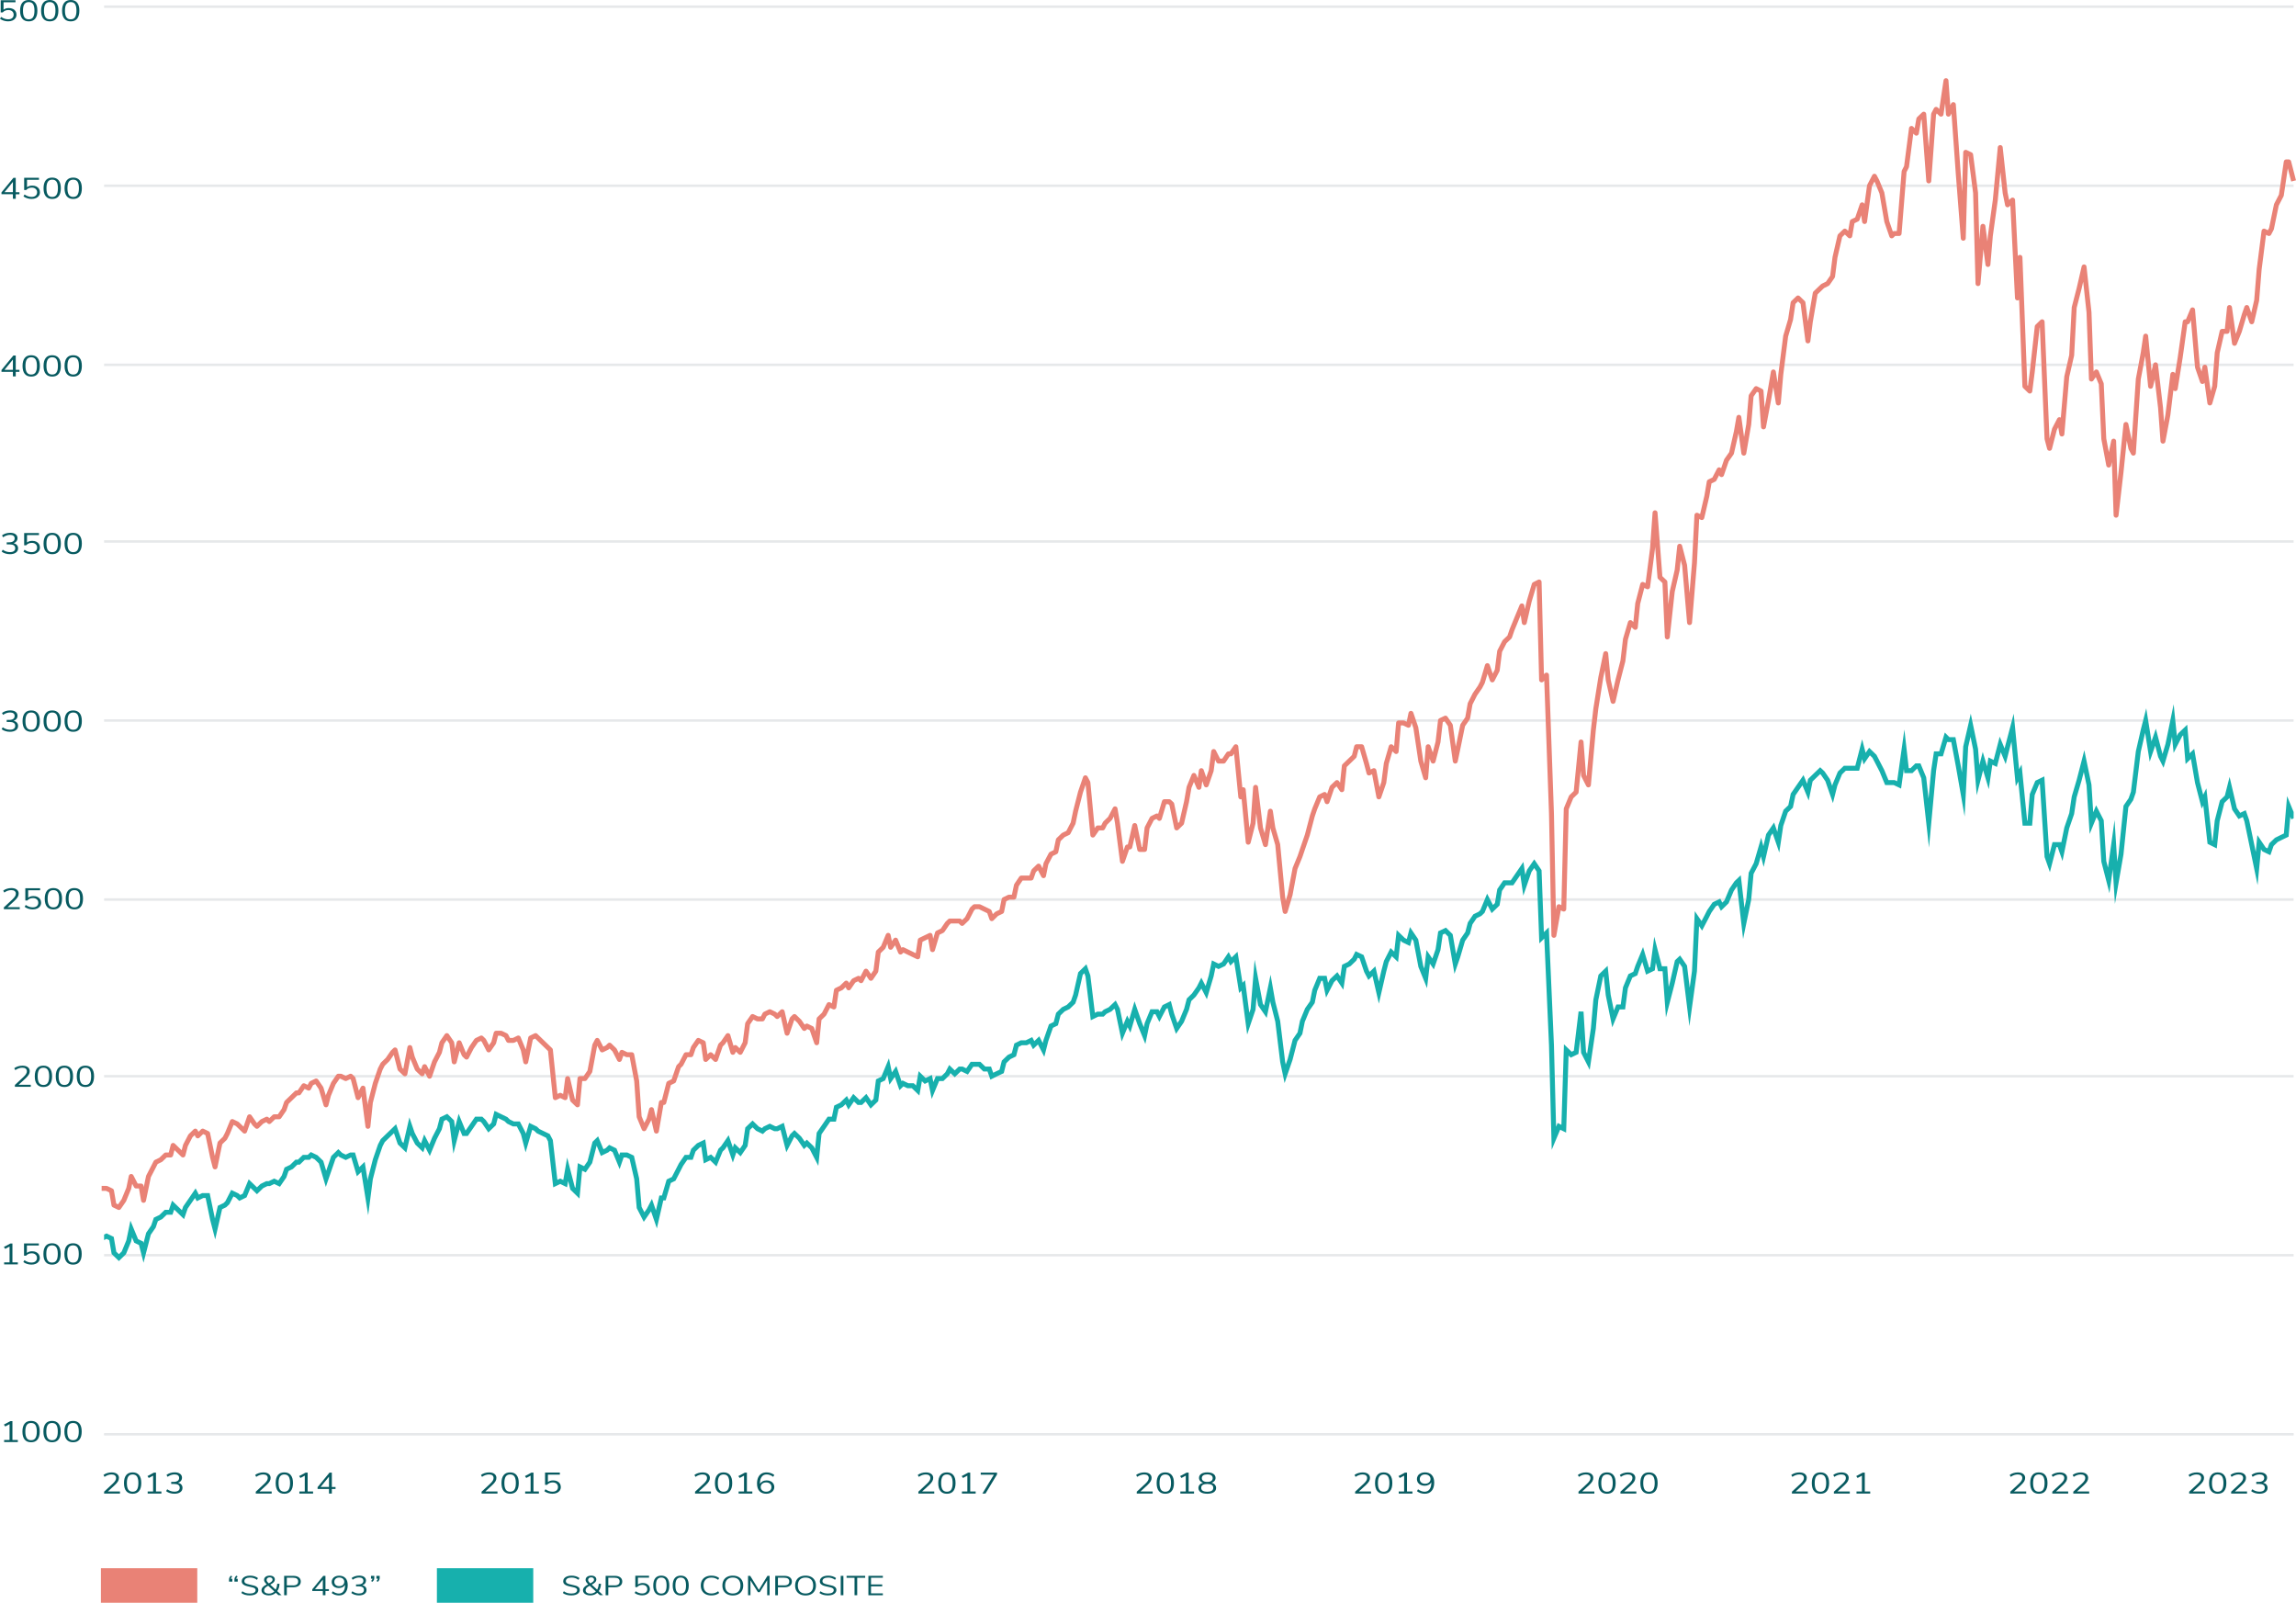 <?xml version="1.0" encoding="UTF-8"?><svg id="Layer_2" xmlns="http://www.w3.org/2000/svg" xmlns:xlink="http://www.w3.org/1999/xlink" viewBox="0 0 929.38 648.62"><defs><style>.cls-1,.cls-2,.cls-3,.cls-4,.cls-5,.cls-6,.cls-7{fill:none;}.cls-2,.cls-5{stroke:#e6e8ea;}.cls-2,.cls-5,.cls-6{stroke-linejoin:round;}.cls-3{isolation:isolate;}.cls-8{fill:#e98276;}.cls-9{fill:#075a60;}.cls-10{fill:#17b0ad;}.cls-4{stroke:#17b0ad;stroke-miterlimit:10;}.cls-4,.cls-6{stroke-width:2px;}.cls-5{stroke-width:.32px;}.cls-6{stroke:#e98276;}.cls-7{clip-path:url(#clippath);}</style><clipPath id="clippath"><rect class="cls-1" x="42.13" y="2.71" width="886.29" height="577.72"/></clipPath></defs><g id="Layer_1-2"><g class="cls-3"><g class="cls-3"><path class="cls-9" d="m94.05,638.93v1.13h-1.34v-.8c0-.31.06-.6.18-.86.12-.26.33-.51.62-.76l.5.33c-.34.32-.53.63-.58.95h.62Zm2.18,0v1.13h-1.34v-.8c0-.31.06-.6.18-.86s.33-.51.62-.76l.5.33c-.34.32-.53.63-.58.95h.62Z"/><path class="cls-9" d="m97.68,644.66l.42-.7c.46.33.92.56,1.4.7.48.14,1.03.21,1.66.21.74,0,1.32-.12,1.72-.37.4-.24.6-.59.6-1.03,0-.26-.1-.47-.29-.63-.19-.16-.45-.29-.76-.39-.32-.1-.74-.2-1.27-.3-.72-.14-1.31-.29-1.76-.45s-.83-.38-1.12-.67-.43-.67-.43-1.13.14-.84.41-1.18.67-.61,1.18-.8c.51-.19,1.1-.28,1.78-.28.64,0,1.24.08,1.79.26.56.17,1.03.42,1.41.73l-.41.7c-.44-.32-.88-.55-1.33-.7-.45-.14-.94-.22-1.46-.22-.72,0-1.28.13-1.69.38-.41.26-.61.61-.61,1.07,0,.39.18.69.54.89.36.2.9.37,1.63.51.8.16,1.42.31,1.88.45.45.14.83.34,1.13.62s.45.64.45,1.1-.14.83-.41,1.17c-.28.33-.67.59-1.19.77-.52.18-1.12.27-1.81.27-1.44,0-2.6-.33-3.46-.99Z"/><path class="cls-9" d="m112.72,645.56l-1.08-.99c-.38.35-.8.61-1.27.79s-.99.27-1.55.27-1.1-.08-1.55-.26-.8-.41-1.05-.72-.37-.67-.37-1.07c0-.47.17-.9.5-1.27s.88-.75,1.63-1.14c-.4-.39-.68-.72-.84-.99-.16-.27-.24-.54-.24-.83,0-.52.21-.93.62-1.25.42-.31.96-.47,1.65-.47.64,0,1.14.14,1.52.43.37.29.56.67.56,1.15,0,.39-.14.73-.41,1.04-.27.31-.76.65-1.46,1.03l2.19,2.03c.39-.66.6-1.45.63-2.37h.93c-.03,1.16-.34,2.15-.92,2.96l1.77,1.65h-1.27Zm-2.65-.88c.38-.15.7-.37.98-.65l-2.49-2.31c-.61.32-1.04.62-1.29.9-.25.28-.37.6-.37.96,0,.41.18.73.53.97.35.24.83.36,1.42.36.44,0,.84-.08,1.22-.23Zm-1.8-6.07c-.23.19-.35.43-.35.75,0,.21.06.42.18.62.12.2.36.46.71.79.58-.3.97-.57,1.19-.79.21-.22.32-.46.32-.71,0-.28-.1-.51-.31-.68-.21-.17-.48-.26-.82-.26-.39,0-.69.09-.93.28Z"/><path class="cls-9" d="m115.02,637.72h3.66c.97,0,1.73.2,2.26.6s.81.97.81,1.7-.27,1.3-.81,1.71c-.54.41-1.29.61-2.26.61h-2.58v3.21h-1.08v-7.84Zm3.56,3.87c1.41,0,2.11-.52,2.11-1.57s-.7-1.55-2.11-1.55h-2.48v3.11h2.48Z"/><path class="cls-9" d="m133.13,643.1v.76h-1.39v1.7h-1.06v-1.7h-4.28v-.69l4.46-5.45h.88v5.38h1.39Zm-5.62,0h3.16v-3.86l-3.16,3.86Z"/><path class="cls-9" d="m139.84,638.62c.61.66.91,1.6.91,2.82,0,1.33-.31,2.36-.94,3.1-.63.74-1.51,1.11-2.64,1.11-.53,0-1.04-.08-1.55-.25-.51-.17-.95-.41-1.34-.72l.41-.7c.44.31.86.54,1.25.68.4.14.8.22,1.21.22.8,0,1.41-.3,1.85-.89s.66-1.44.66-2.53v-.14c-.2.42-.53.74-.98.98-.45.24-.96.36-1.53.36s-1.06-.1-1.5-.31c-.44-.21-.78-.5-1.02-.88-.25-.38-.37-.81-.37-1.3s.13-.92.38-1.3c.25-.38.61-.69,1.06-.9s.97-.32,1.54-.32c1.12,0,1.98.33,2.59.99Zm-1.05,2.77c.38-.32.57-.74.57-1.25s-.19-.94-.57-1.26c-.38-.32-.88-.48-1.49-.48s-1.07.16-1.43.48c-.36.32-.54.74-.54,1.27s.18.95.54,1.26c.36.32.84.47,1.44.47s1.1-.16,1.48-.48Z"/><path class="cls-9" d="m147.93,642.21c.29.32.43.73.43,1.22,0,.68-.27,1.22-.82,1.61-.55.39-1.29.59-2.22.59-.6,0-1.17-.08-1.72-.26-.55-.17-1.01-.41-1.39-.71l.41-.7c.84.6,1.73.9,2.68.9.66,0,1.15-.12,1.5-.37.34-.25.51-.61.51-1.1,0-.96-.71-1.43-2.13-1.43h-1.06v-.77h.85c.68,0,1.21-.13,1.57-.38s.55-.62.55-1.11c0-.42-.15-.75-.45-.97-.3-.23-.72-.34-1.27-.34-.89,0-1.77.3-2.62.9l-.41-.7c.38-.3.84-.54,1.38-.71.54-.17,1.11-.26,1.69-.26.84,0,1.51.18,2,.54s.74.84.74,1.45c0,.45-.13.85-.39,1.18-.26.34-.62.58-1.08.73.54.13.96.36,1.25.68Z"/><path class="cls-9" d="m151.51,637.72v.8c0,.31-.06.6-.18.86-.12.26-.32.51-.61.76l-.5-.33c.34-.32.53-.63.58-.95h-.63v-1.13h1.34Zm2.18,0v.8c0,.31-.06.6-.18.86-.12.26-.32.51-.61.76l-.5-.33c.34-.32.53-.63.58-.95h-.63v-1.13h1.34Z"/></g></g><g class="cls-3"><g class="cls-3"><path class="cls-9" d="m5.21,3.59c.47.22.83.54,1.08.94.25.4.38.87.38,1.4s-.14,1.01-.42,1.42-.67.73-1.18.95c-.51.23-1.1.34-1.78.34-.6,0-1.2-.09-1.79-.28-.59-.19-1.09-.44-1.49-.76l.44-.76c.92.65,1.87.97,2.85.97.7,0,1.25-.17,1.64-.5s.59-.79.59-1.37-.2-1.01-.59-1.36c-.39-.34-.91-.52-1.57-.52-.95,0-1.71.33-2.28.98H.28V.1h5.99v.82H1.43v3.01c.26-.22.58-.38.94-.5.36-.12.76-.17,1.18-.17.63,0,1.18.11,1.65.34Z"/><path class="cls-9" d="m9.02,7.55c-.6-.74-.89-1.81-.89-3.22s.3-2.49.89-3.23c.59-.74,1.46-1.1,2.61-1.1s2.01.37,2.61,1.1c.6.73.89,1.81.89,3.22s-.3,2.49-.89,3.23c-.59.74-1.46,1.1-2.61,1.1s-2.01-.37-2.61-1.1Zm4.36-.58c.38-.57.57-1.45.57-2.65s-.19-2.09-.56-2.65c-.37-.56-.96-.83-1.76-.83s-1.38.28-1.76.84c-.38.56-.57,1.44-.57,2.64s.19,2.08.57,2.65c.38.57.96.85,1.76.85s1.38-.28,1.76-.85Z"/><path class="cls-9" d="m17.52,7.55c-.6-.74-.89-1.81-.89-3.22s.3-2.49.89-3.23c.59-.74,1.46-1.1,2.61-1.1s2.01.37,2.61,1.1c.6.73.89,1.81.89,3.22s-.3,2.49-.89,3.23c-.59.74-1.46,1.1-2.61,1.1s-2.01-.37-2.61-1.1Zm4.36-.58c.38-.57.57-1.45.57-2.65s-.19-2.09-.56-2.65c-.37-.56-.96-.83-1.76-.83s-1.38.28-1.76.84c-.38.56-.57,1.44-.57,2.64s.19,2.08.57,2.65c.38.57.96.85,1.76.85s1.38-.28,1.76-.85Z"/><path class="cls-9" d="m26.02,7.55c-.59-.74-.89-1.81-.89-3.22s.3-2.49.89-3.23c.59-.74,1.46-1.1,2.61-1.1s2.01.37,2.61,1.1.89,1.81.89,3.22-.3,2.49-.89,3.23-1.46,1.1-2.61,1.1-2.01-.37-2.61-1.1Zm4.36-.58c.38-.57.57-1.45.57-2.65s-.19-2.09-.56-2.65-.96-.83-1.76-.83-1.38.28-1.76.84-.57,1.44-.57,2.64.19,2.08.57,2.65.96.85,1.76.85,1.38-.28,1.76-.85Z"/></g></g><g class="cls-3"><g class="cls-3"><path class="cls-9" d="m7.87,77.78v.82h-1.5v1.84h-1.15v-1.84H.6v-.74l4.82-5.88h.95v5.81h1.5Zm-6.06,0h3.41v-4.16l-3.41,4.16Z"/><path class="cls-9" d="m14.7,75.46c.47.22.83.54,1.08.94.25.4.38.87.38,1.4s-.14,1.01-.42,1.42c-.28.41-.67.73-1.18.95-.51.23-1.1.34-1.78.34-.6,0-1.2-.09-1.79-.28-.59-.19-1.09-.44-1.49-.76l.44-.76c.92.65,1.87.97,2.85.97.7,0,1.25-.17,1.64-.5s.59-.79.59-1.37-.2-1.01-.59-1.36-.91-.52-1.56-.52c-.95,0-1.71.33-2.28.98h-.81v-4.96h5.99v.82h-4.84v3.01c.26-.22.58-.38.94-.5s.76-.17,1.18-.17c.63,0,1.18.11,1.65.34Z"/><path class="cls-9" d="m18.52,79.42c-.6-.74-.89-1.81-.89-3.22s.3-2.49.89-3.23c.59-.74,1.46-1.1,2.61-1.1s2.01.37,2.61,1.1c.6.73.89,1.81.89,3.22s-.3,2.49-.89,3.23c-.59.74-1.46,1.1-2.61,1.1s-2.01-.37-2.61-1.1Zm4.36-.58c.38-.57.57-1.45.57-2.65s-.19-2.09-.56-2.65c-.37-.56-.96-.83-1.76-.83s-1.38.28-1.76.84c-.38.56-.57,1.44-.57,2.64s.19,2.08.57,2.65c.38.57.96.85,1.76.85s1.38-.28,1.76-.85Z"/><path class="cls-9" d="m27.02,79.42c-.59-.74-.89-1.81-.89-3.22s.3-2.49.89-3.23c.59-.74,1.46-1.1,2.61-1.1s2.01.37,2.61,1.1.89,1.81.89,3.22-.3,2.49-.89,3.23-1.46,1.1-2.61,1.1-2.01-.37-2.61-1.1Zm4.36-.58c.38-.57.57-1.45.57-2.65s-.19-2.09-.56-2.65-.96-.83-1.76-.83-1.38.28-1.76.84-.57,1.44-.57,2.64.19,2.08.57,2.65.96.85,1.76.85,1.38-.28,1.76-.85Z"/></g></g><g class="cls-3"><g class="cls-3"><path class="cls-9" d="m7.87,149.66v.82h-1.5v1.84h-1.15v-1.84H.6v-.74l4.82-5.88h.95v5.81h1.5Zm-6.06,0h3.41v-4.16l-3.41,4.16Z"/><path class="cls-9" d="m10.02,151.3c-.6-.74-.89-1.81-.89-3.22s.3-2.49.89-3.23c.59-.74,1.46-1.1,2.61-1.1s2.01.37,2.61,1.1c.6.73.89,1.81.89,3.22s-.3,2.49-.89,3.23c-.59.74-1.46,1.1-2.61,1.1s-2.01-.37-2.61-1.1Zm4.36-.58c.38-.57.57-1.45.57-2.65s-.19-2.09-.56-2.65c-.37-.56-.96-.83-1.76-.83s-1.38.28-1.76.84c-.38.56-.57,1.44-.57,2.64s.19,2.08.57,2.65c.38.57.96.85,1.76.85s1.38-.28,1.76-.85Z"/><path class="cls-9" d="m18.52,151.3c-.6-.74-.89-1.81-.89-3.22s.3-2.49.89-3.23c.59-.74,1.46-1.1,2.61-1.1s2.01.37,2.61,1.1c.6.73.89,1.81.89,3.22s-.3,2.49-.89,3.23c-.59.74-1.46,1.1-2.61,1.1s-2.01-.37-2.61-1.1Zm4.36-.58c.38-.57.57-1.45.57-2.65s-.19-2.09-.56-2.65c-.37-.56-.96-.83-1.76-.83s-1.38.28-1.76.84c-.38.56-.57,1.44-.57,2.64s.19,2.08.57,2.65c.38.57.96.85,1.76.85s1.38-.28,1.76-.85Z"/><path class="cls-9" d="m27.02,151.3c-.59-.74-.89-1.81-.89-3.22s.3-2.49.89-3.23c.59-.74,1.46-1.1,2.61-1.1s2.01.37,2.61,1.1.89,1.81.89,3.22-.3,2.49-.89,3.23-1.46,1.1-2.61,1.1-2.01-.37-2.61-1.1Zm4.36-.58c.38-.57.57-1.45.57-2.65s-.19-2.09-.56-2.65-.96-.83-1.76-.83-1.38.28-1.76.84-.57,1.44-.57,2.64.19,2.08.57,2.65.96.85,1.76.85,1.38-.28,1.76-.85Z"/></g></g><g class="cls-3"><g class="cls-3"><path class="cls-9" d="m6.85,220.58c.31.35.47.79.47,1.31,0,.74-.3,1.32-.89,1.74s-1.39.64-2.4.64c-.64,0-1.26-.09-1.86-.28-.59-.18-1.1-.44-1.5-.77l.44-.76c.91.65,1.87.97,2.89.97.71,0,1.25-.13,1.61-.4.37-.27.55-.66.55-1.18,0-1.03-.76-1.55-2.29-1.55h-1.15v-.83h.92c.74,0,1.3-.14,1.7-.41.4-.28.59-.67.59-1.19,0-.46-.16-.81-.48-1.05-.32-.24-.78-.37-1.37-.37-.96,0-1.91.32-2.83.97l-.44-.76c.41-.33.9-.58,1.49-.77.58-.18,1.19-.28,1.83-.28.91,0,1.63.19,2.16.58.53.39.8.91.8,1.57,0,.49-.14.91-.42,1.28-.28.36-.67.63-1.17.79.59.14,1.03.39,1.35.74Z"/><path class="cls-9" d="m14.7,219.22c.47.22.83.54,1.08.94.25.4.38.87.38,1.4s-.14,1.01-.42,1.42c-.28.41-.67.73-1.18.95-.51.23-1.1.34-1.78.34-.6,0-1.2-.09-1.79-.28-.59-.19-1.09-.44-1.49-.76l.44-.76c.92.65,1.87.97,2.85.97.7,0,1.25-.17,1.64-.5s.59-.79.59-1.37-.2-1.01-.59-1.36-.91-.52-1.56-.52c-.95,0-1.71.33-2.28.98h-.81v-4.96h5.99v.82h-4.84v3.01c.26-.22.58-.38.94-.5s.76-.17,1.18-.17c.63,0,1.18.11,1.65.34Z"/><path class="cls-9" d="m18.52,223.18c-.6-.74-.89-1.81-.89-3.22s.3-2.49.89-3.23c.59-.74,1.46-1.1,2.61-1.1s2.01.37,2.61,1.1c.6.73.89,1.81.89,3.22s-.3,2.49-.89,3.23c-.59.74-1.46,1.1-2.61,1.1s-2.01-.37-2.61-1.1Zm4.36-.58c.38-.57.57-1.45.57-2.65s-.19-2.09-.56-2.65c-.37-.56-.96-.83-1.76-.83s-1.38.28-1.76.84c-.38.56-.57,1.44-.57,2.64s.19,2.08.57,2.65c.38.57.96.85,1.76.85s1.38-.28,1.76-.85Z"/><path class="cls-9" d="m27.02,223.18c-.59-.74-.89-1.81-.89-3.22s.3-2.49.89-3.23c.59-.74,1.46-1.1,2.61-1.1s2.01.37,2.61,1.1.89,1.81.89,3.22-.3,2.49-.89,3.23-1.46,1.1-2.61,1.1-2.01-.37-2.61-1.1Zm4.36-.58c.38-.57.57-1.45.57-2.65s-.19-2.09-.56-2.65-.96-.83-1.76-.83-1.38.28-1.76.84-.57,1.44-.57,2.64.19,2.08.57,2.65.96.85,1.76.85,1.38-.28,1.76-.85Z"/></g></g><g class="cls-3"><g class="cls-3"><path class="cls-9" d="m6.85,292.45c.31.35.47.79.47,1.31,0,.74-.3,1.32-.89,1.74s-1.39.64-2.4.64c-.64,0-1.26-.09-1.86-.28-.59-.18-1.1-.44-1.5-.77l.44-.76c.91.65,1.87.97,2.89.97.71,0,1.25-.13,1.61-.4.37-.27.55-.66.55-1.18,0-1.03-.76-1.55-2.29-1.55h-1.15v-.83h.92c.74,0,1.3-.14,1.7-.41.4-.28.59-.67.59-1.19,0-.46-.16-.81-.48-1.05-.32-.24-.78-.37-1.37-.37-.96,0-1.91.32-2.83.97l-.44-.76c.41-.33.9-.58,1.49-.77.58-.18,1.19-.28,1.83-.28.91,0,1.63.19,2.16.58.53.39.8.91.8,1.57,0,.49-.14.91-.42,1.28-.28.36-.67.63-1.17.79.59.14,1.03.39,1.35.74Z"/><path class="cls-9" d="m10.02,295.05c-.6-.74-.89-1.81-.89-3.22s.3-2.49.89-3.23c.59-.74,1.46-1.1,2.61-1.1s2.01.37,2.61,1.1c.6.73.89,1.81.89,3.22s-.3,2.49-.89,3.23c-.59.74-1.46,1.1-2.61,1.1s-2.01-.37-2.61-1.1Zm4.36-.58c.38-.57.57-1.45.57-2.65s-.19-2.09-.56-2.65c-.37-.56-.96-.83-1.76-.83s-1.38.28-1.76.84c-.38.56-.57,1.44-.57,2.64s.19,2.08.57,2.65c.38.57.96.85,1.76.85s1.38-.28,1.76-.85Z"/><path class="cls-9" d="m18.52,295.05c-.6-.74-.89-1.81-.89-3.22s.3-2.49.89-3.23c.59-.74,1.46-1.1,2.61-1.1s2.01.37,2.61,1.1c.6.73.89,1.81.89,3.22s-.3,2.49-.89,3.23c-.59.74-1.46,1.1-2.61,1.1s-2.01-.37-2.61-1.1Zm4.36-.58c.38-.57.57-1.45.57-2.65s-.19-2.09-.56-2.65c-.37-.56-.96-.83-1.76-.83s-1.38.28-1.76.84c-.38.56-.57,1.44-.57,2.64s.19,2.08.57,2.65c.38.57.96.85,1.76.85s1.38-.28,1.76-.85Z"/><path class="cls-9" d="m27.02,295.05c-.59-.74-.89-1.81-.89-3.22s.3-2.49.89-3.23c.59-.74,1.46-1.1,2.61-1.1s2.01.37,2.61,1.1.89,1.81.89,3.22-.3,2.49-.89,3.23-1.46,1.1-2.61,1.1-2.01-.37-2.61-1.1Zm4.36-.58c.38-.57.57-1.45.57-2.65s-.19-2.09-.56-2.65-.96-.83-1.76-.83-1.38.28-1.76.84-.57,1.44-.57,2.64.19,2.08.57,2.65.96.85,1.76.85,1.38-.28,1.76-.85Z"/></g></g><g class="cls-3"><g class="cls-3"><path class="cls-9" d="m227.82,644.66l.42-.7c.45.33.92.56,1.4.7.48.14,1.03.21,1.66.21.74,0,1.32-.12,1.72-.37.4-.24.6-.59.6-1.03,0-.26-.1-.47-.29-.63-.19-.16-.45-.29-.76-.39-.31-.1-.74-.2-1.27-.3-.72-.14-1.31-.29-1.77-.45-.46-.16-.83-.38-1.12-.67s-.43-.67-.43-1.13.14-.84.41-1.18c.28-.34.67-.61,1.18-.8.51-.19,1.1-.28,1.78-.28.64,0,1.24.08,1.79.26.56.17,1.03.42,1.41.73l-.41.7c-.44-.32-.88-.55-1.33-.7s-.94-.22-1.46-.22c-.72,0-1.28.13-1.69.38s-.61.61-.61,1.07c0,.39.18.69.54.89s.9.37,1.63.51c.8.16,1.42.31,1.88.45.46.14.83.34,1.13.62s.45.64.45,1.1-.14.83-.41,1.17c-.28.33-.67.59-1.19.77-.52.18-1.12.27-1.81.27-1.44,0-2.6-.33-3.46-.99Z"/><path class="cls-9" d="m242.86,645.56l-1.08-.99c-.38.35-.8.61-1.27.79s-.99.27-1.55.27-1.1-.08-1.55-.26c-.45-.17-.8-.41-1.05-.72-.25-.31-.37-.67-.37-1.07,0-.47.17-.9.5-1.27s.88-.75,1.63-1.14c-.4-.39-.68-.72-.84-.99-.16-.27-.24-.54-.24-.83,0-.52.21-.93.62-1.25.42-.31.96-.47,1.65-.47.64,0,1.14.14,1.52.43.37.29.56.67.56,1.15,0,.39-.14.73-.41,1.04-.27.31-.76.65-1.46,1.03l2.19,2.03c.39-.66.6-1.45.63-2.37h.93c-.04,1.16-.34,2.15-.92,2.96l1.77,1.65h-1.27Zm-2.65-.88c.38-.15.7-.37.98-.65l-2.49-2.31c-.61.32-1.04.62-1.29.9-.25.28-.37.6-.37.96,0,.41.18.73.53.97.35.24.83.36,1.42.36.44,0,.84-.08,1.22-.23Zm-1.8-6.07c-.23.19-.35.43-.35.75,0,.21.06.42.18.62.12.2.36.46.71.79.58-.3.97-.57,1.19-.79.21-.22.32-.46.32-.71,0-.28-.1-.51-.31-.68-.21-.17-.48-.26-.82-.26-.38,0-.69.09-.92.28Z"/><path class="cls-9" d="m245.15,637.72h3.66c.97,0,1.73.2,2.26.6s.81.97.81,1.7-.27,1.3-.81,1.71c-.54.41-1.29.61-2.26.61h-2.58v3.21h-1.08v-7.84Zm3.56,3.87c1.41,0,2.11-.52,2.11-1.57s-.7-1.55-2.11-1.55h-2.48v3.11h2.48Z"/><path class="cls-9" d="m261.72,640.95c.43.21.77.5,1,.87s.35.81.35,1.29-.13.93-.39,1.31-.62.67-1.1.88c-.47.21-1.02.32-1.65.32-.56,0-1.11-.09-1.66-.26-.55-.17-1.01-.41-1.38-.71l.41-.7c.86.6,1.74.9,2.64.9.65,0,1.16-.16,1.52-.47s.55-.73.55-1.27-.18-.94-.54-1.26c-.36-.32-.85-.48-1.45-.48-.88,0-1.59.3-2.11.91h-.75v-4.59h5.55v.76h-4.49v2.79c.24-.2.54-.35.87-.46s.7-.16,1.1-.16c.59,0,1.1.1,1.53.31Z"/><path class="cls-9" d="m265.26,644.62c-.55-.68-.83-1.68-.83-2.98s.28-2.31.83-2.99c.55-.68,1.36-1.02,2.41-1.02s1.86.34,2.42,1.02c.55.68.83,1.67.83,2.99s-.28,2.31-.83,2.99c-.55.68-1.36,1.02-2.42,1.02s-1.86-.34-2.41-1.02Zm4.04-.53c.35-.53.52-1.35.52-2.46s-.17-1.94-.52-2.45c-.35-.51-.89-.77-1.63-.77s-1.28.26-1.63.78-.52,1.33-.52,2.45.17,1.93.52,2.46.89.79,1.63.79,1.28-.26,1.63-.79Z"/><path class="cls-9" d="m273.13,644.62c-.55-.68-.83-1.68-.83-2.98s.28-2.31.83-2.99c.55-.68,1.36-1.02,2.41-1.02s1.86.34,2.42,1.02c.55.68.83,1.67.83,2.99s-.28,2.31-.83,2.99c-.55.68-1.36,1.02-2.42,1.02s-1.86-.34-2.41-1.02Zm4.04-.53c.35-.53.52-1.35.52-2.46s-.17-1.94-.52-2.45c-.35-.51-.89-.77-1.63-.77s-1.28.26-1.63.78-.52,1.33-.52,2.45.17,1.93.52,2.46.89.79,1.63.79,1.28-.26,1.63-.79Z"/><path class="cls-9" d="m285.68,645.16c-.65-.32-1.14-.79-1.49-1.39-.35-.6-.52-1.32-.52-2.14s.17-1.53.52-2.13.84-1.06,1.49-1.38,1.41-.48,2.28-.48c.64,0,1.22.08,1.76.25.53.17,1,.41,1.39.74l-.41.7c-.45-.32-.88-.55-1.31-.69-.43-.14-.9-.21-1.42-.21-1.01,0-1.8.28-2.36.84s-.83,1.35-.83,2.37.28,1.83.83,2.38,1.34.84,2.36.84c.52,0,.99-.07,1.42-.21.43-.14.87-.37,1.31-.69l.41.7c-.39.33-.86.57-1.39.74-.53.17-1.12.25-1.76.25-.88,0-1.64-.16-2.28-.48Z"/><path class="cls-9" d="m294.38,645.16c-.63-.33-1.12-.79-1.46-1.39-.34-.6-.51-1.31-.51-2.12s.17-1.54.5-2.14c.34-.6.82-1.07,1.46-1.39.63-.32,1.38-.48,2.25-.48s1.62.16,2.25.48c.63.32,1.12.79,1.46,1.39.34.6.51,1.31.51,2.13s-.17,1.53-.51,2.13c-.34.6-.83,1.07-1.46,1.4-.63.33-1.38.49-2.24.49s-1.6-.16-2.24-.49Zm4.53-1.13c.55-.56.82-1.36.82-2.4s-.27-1.83-.81-2.39c-.54-.56-1.31-.83-2.3-.83s-1.74.28-2.29.84c-.55.56-.82,1.36-.82,2.39s.27,1.83.82,2.39,1.31.84,2.29.84,1.74-.28,2.29-.84Z"/><path class="cls-9" d="m310.64,637.72h.88v7.84h-.98v-6.07s-2.99,4.83-2.99,4.83h-.76l-3.02-4.78v6.03s-.98,0-.98,0v-7.84h.89l3.5,5.68,3.46-5.68Z"/><path class="cls-9" d="m313.81,637.72h3.66c.97,0,1.73.2,2.26.6s.81.97.81,1.7-.27,1.3-.81,1.71c-.54.41-1.29.61-2.26.61h-2.58v3.21h-1.08v-7.84Zm3.56,3.87c1.41,0,2.11-.52,2.11-1.57s-.7-1.55-2.11-1.55h-2.48v3.11h2.48Z"/><path class="cls-9" d="m323.82,645.16c-.63-.33-1.12-.79-1.46-1.39-.34-.6-.51-1.31-.51-2.12s.17-1.54.5-2.14c.34-.6.82-1.07,1.46-1.39.63-.32,1.38-.48,2.25-.48s1.62.16,2.25.48c.63.32,1.12.79,1.46,1.39.34.6.51,1.31.51,2.13s-.17,1.53-.51,2.13c-.34.6-.83,1.07-1.46,1.4-.63.33-1.38.49-2.24.49s-1.6-.16-2.24-.49Zm4.53-1.13c.55-.56.82-1.36.82-2.4s-.27-1.83-.81-2.39c-.54-.56-1.31-.83-2.3-.83s-1.74.28-2.29.84c-.55.56-.82,1.36-.82,2.39s.27,1.83.82,2.39,1.31.84,2.29.84,1.74-.28,2.29-.84Z"/><path class="cls-9" d="m331.69,644.66l.42-.7c.45.33.92.56,1.4.7.48.14,1.03.21,1.66.21.74,0,1.32-.12,1.72-.37.4-.24.6-.59.6-1.03,0-.26-.1-.47-.29-.63-.19-.16-.45-.29-.76-.39-.31-.1-.74-.2-1.27-.3-.72-.14-1.31-.29-1.77-.45-.46-.16-.83-.38-1.12-.67s-.43-.67-.43-1.13.14-.84.41-1.18c.28-.34.67-.61,1.18-.8.51-.19,1.1-.28,1.78-.28.64,0,1.24.08,1.79.26.56.17,1.03.42,1.41.73l-.41.7c-.44-.32-.88-.55-1.33-.7s-.94-.22-1.46-.22c-.72,0-1.28.13-1.69.38s-.61.61-.61,1.07c0,.39.18.69.54.89s.9.37,1.63.51c.8.16,1.42.31,1.88.45.46.14.83.34,1.13.62s.45.64.45,1.1-.14.83-.41,1.17c-.28.33-.67.59-1.19.77-.52.18-1.12.27-1.81.27-1.44,0-2.6-.33-3.46-.99Z"/><path class="cls-9" d="m340.31,645.56v-7.84h1.08v7.84h-1.08Z"/><path class="cls-9" d="m345.9,645.56v-7.06h-3.22v-.78h7.53v.78h-3.23v7.06h-1.09Z"/><path class="cls-9" d="m351.51,645.56v-7.84h5.85v.76h-4.79v2.72h4.53v.76h-4.53v2.85h4.79v.76h-5.85Z"/></g></g><rect class="cls-8" x="40.85" y="634.62" width="39" height="14"/><rect class="cls-10" x="176.85" y="634.62" width="39" height="14"/><line class="cls-5" x1="42.13" y1="580.43" x2="928.41" y2="580.43"/><line class="cls-2" x1="42.13" y1="507.97" x2="928.41" y2="507.97"/><line class="cls-2" x1="42.13" y1="435.52" x2="928.41" y2="435.52"/><line class="cls-2" x1="42.13" y1="364.03" x2="928.41" y2="364.03"/><line class="cls-2" x1="42.13" y1="291.57" x2="928.41" y2="291.57"/><line class="cls-2" x1="42.13" y1="219.12" x2="928.41" y2="219.12"/><line class="cls-2" x1="42.13" y1="147.63" x2="928.41" y2="147.63"/><line class="cls-2" x1="42.13" y1="75.16" x2="928.41" y2="75.16"/><line class="cls-2" x1="42.13" y1="2.71" x2="928.41" y2="2.71"/><line class="cls-2" x1="42.13" y1="580.43" x2="928.41" y2="580.43"/><polyline class="cls-6" points="41.14 480.92 43.13 480.92 45.13 481.89 46.13 487.69 48.12 488.65 50.12 485.76 52.11 480.92 53.11 476.09 55.11 479.96 57.1 479.96 58.1 485.76 60.1 476.09 62.1 472.23 63.09 470.3 65.09 469.33 67.09 467.4 69.08 467.4 70.08 463.53 72.08 465.47 74.07 467.4 75.07 463.53 77.07 459.67 79.06 457.74 80.06 459.67 82.06 457.74 84.05 458.7 86.05 468.36 87.05 472.23 89.04 462.57 91.04 460.63 92.04 458.7 94.03 453.87 96.03 454.84 97.03 455.81 99.02 457.74 101.02 451.94 103.02 454.84 104.01 455.81 106.01 453.87 108.01 452.91 109 453.87 111 451.94 113 451.94 114.99 449.04 115.99 446.15 117.99 444.21 119.98 442.28 120.98 442.28 122.98 439.38 124.97 440.35 125.97 438.42 127.97 437.45 129.96 440.35 131.96 447.11 132.96 443.25 134.96 438.42 136.95 435.52 137.95 435.52 139.95 436.48 141.94 435.52 142.94 436.48 144.94 444.21 146.93 440.35 148.93 455.81 149.93 446.15 151.92 438.42 153.92 432.62 154.92 430.69 156.91 428.75 158.91 425.86 159.91 424.89 161.9 432.62 163.9 434.55 165.9 423.92 166.89 427.79 168.89 432.62 170.89 434.55 171.88 431.65 173.88 435.52 175.88 429.72 177.87 425.86 178.87 421.99 180.87 419.09 182.86 421.99 183.86 429.72 185.86 421.99 187.85 426.82 188.85 427.79 190.85 423.92 192.84 421.03 194.84 420.06 195.84 421.03 197.83 424.89 199.83 421.99 200.83 418.13 202.82 418.13 204.82 419.09 205.82 421.03 207.81 421.03 209.81 420.06 211.81 424.89 212.81 429.72 214.8 420.06 216.8 419.09 217.8 420.06 219.79 421.99 221.79 423.92 222.79 424.89 224.78 444.21 226.78 443.25 228.77 444.21 229.77 436.48 231.77 445.18 233.76 447.11 234.76 436.48 236.76 436.48 238.76 433.59 240.75 422.96 241.75 421.03 243.75 424.89 245.74 423.92 246.74 422.96 248.74 424.89 250.73 428.75 251.73 425.86 253.73 426.82 255.72 426.82 257.72 437.45 258.72 451.94 260.71 456.77 262.71 452.91 263.71 449.04 265.7 457.74 267.7 446.15 268.7 446.15 270.69 438.42 272.69 437.45 274.69 431.65 275.68 430.69 277.68 426.82 279.68 426.82 280.67 423.92 282.67 421.03 284.67 421.99 285.66 428.75 287.66 426.82 289.66 428.75 291.65 422.96 292.65 421.99 294.65 419.09 296.64 425.86 297.64 423.92 299.64 425.86 301.63 421.99 302.63 414.26 304.63 411.37 306.62 412.33 308.62 412.33 309.6 410.4 311.6 409.43 313.6 410.4 314.61 411.37 316.61 409.43 318.6 418.13 320.6 412.33 321.58 411.37 323.58 413.3 325.57 416.2 326.59 415.23 328.58 416.2 330.58 421.99 331.56 412.33 333.56 410.4 335.55 406.54 337.55 407.5 338.56 400.74 340.56 399.77 342.56 397.84 343.54 399.77 345.53 396.87 347.53 395.91 348.54 396.87 350.54 393.01 352.54 395.91 354.53 393.01 355.52 385.28 357.51 383.35 359.51 378.52 360.52 383.35 362.52 380.45 364.51 385.28 365.5 384.31 367.49 385.28 369.49 386.25 371.48 387.21 372.5 380.45 374.49 379.49 376.49 378.52 377.47 384.31 379.47 377.55 381.47 376.59 383.46 373.69 384.47 372.72 386.47 372.72 388.47 372.72 389.45 373.69 391.45 371.76 393.44 367.89 394.46 366.93 396.45 366.93 398.45 367.89 400.44 368.86 401.46 371.76 403.42 369.82 405.45 368.86 406.43 364.03 408.43 363.06 410.42 363.06 411.44 358.23 413.4 355.33 415.43 355.33 417.4 355.33 418.41 352.43 420.41 350.5 422.4 354.37 423.38 349.53 425.41 345.67 427.38 344.7 428.39 339.88 430.39 337.94 432.38 336.99 434.38 333.12 435.39 328.27 437.36 320.56 439.35 314.76 440.37 316.69 442.36 337.94 444.36 335.05 446.36 335.05 447.34 333.12 449.33 331.19 451.36 327.32 452.34 333.12 454.34 348.57 456.34 342.76 457.32 342.76 459.32 334.07 461.34 343.75 463.31 343.75 464.32 335.05 466.32 331.19 468.31 330.2 469.3 331.19 471.32 324.43 473.29 324.43 474.3 325.38 476.3 335.05 478.29 333.12 480.29 324.43 481.3 318.62 483.27 313.8 485.3 318.62 486.28 311.87 488.27 317.64 490.27 311.87 491.28 304.13 493.25 308 495.28 308 497.24 305.08 498.26 305.08 500.25 302.19 502.25 322.49 503.23 319.58 505.26 340.83 507.22 333.12 508.24 318.62 510.23 335.05 512.23 341.81 514.22 328.27 515.24 335.05 517.2 341.81 519.2 363.06 520.21 368.86 522.21 362.09 524.21 351.47 526.2 346.64 527.18 343.75 529.18 337.94 531.21 330.2 532.19 327.32 534.19 322.49 536.18 321.51 537.17 324.43 539.16 318.62 541.19 316.69 543.15 319.58 544.17 309.93 546.16 308 548.16 306.06 549.14 302.19 551.17 302.19 553.13 308.95 554.15 312.82 556.14 311.87 558.14 322.49 560.14 316.69 561.15 308.95 563.12 302.19 565.14 304.13 566.12 292.55 568.12 292.55 570.12 293.5 571.13 288.68 573.1 294.46 575.12 308 577.09 314.76 578.1 302.19 580.1 308 582.09 300.26 583.08 291.57 585.1 290.62 587.07 293.5 589.07 308 590.08 303.18 592.07 293.5 594.07 290.62 595.08 284.81 597.05 280.94 599.05 278.06 600.06 276.12 602.06 269.37 604.05 275.14 606.05 271.27 607.03 263.56 609.03 259.69 611.05 257.76 612.04 254.87 614.03 250.02 616.03 245.2 617.01 251.95 619.01 243.26 621.03 236.51 623 235.52 624.01 275.14 626.01 273.2 628.01 329.25 628.99 378.52 631.02 366.93 632.98 367.89 633.99 327.32 635.99 322.49 637.99 320.56 639.98 300.26 641 313.8 642.96 317.64 644.96 295.44 645.97 286.75 647.97 274.19 649.96 264.51 650.98 275.14 652.94 283.83 654.94 275.14 656.93 267.43 657.95 258.71 659.94 251.95 661.94 253.89 662.92 244.24 664.92 236.51 666.92 237.46 668.91 222.01 669.93 207.52 671.92 233.62 673.92 235.52 674.9 257.76 676.9 239.39 678.89 230.7 679.91 221.06 681.9 228.77 683.9 251.95 685.89 227.82 686.88 208.5 688.87 209.45 690.9 200.76 691.88 194.96 693.88 194 695.88 190.13 696.86 192.07 698.85 186.26 700.88 183.38 702.85 174.69 703.86 168.88 705.86 183.38 707.85 171.77 708.83 160.19 710.86 157.27 712.83 158.26 713.84 172.75 715.84 162.13 717.83 150.52 719.83 163.08 720.84 151.5 722.81 136.02 724.8 129.27 725.82 122.51 727.81 120.58 729.81 122.51 731.81 137.96 732.79 130.22 734.78 118.64 736.78 116.71 737.79 115.75 739.79 114.77 741.79 111.88 742.77 104.15 744.77 95.45 746.76 93.52 748.76 95.45 749.77 89.65 751.77 88.7 753.76 82.89 754.75 89.65 756.74 75.16 758.74 71.32 759.75 73.22 761.75 78.07 763.74 89.65 765.74 95.45 766.72 94.5 768.72 94.5 770.75 69.38 771.73 67.45 773.73 51.97 775.72 53.9 776.7 48.13 778.7 46.2 780.73 73.22 782.69 46.2 783.71 44.26 785.7 46.2 787.7 32.65 788.68 46.2 790.68 42.33 792.67 70.33 794.7 96.41 795.68 61.64 797.68 62.59 799.68 78.07 800.66 114.77 802.65 91.58 804.68 107.03 805.66 95.45 807.66 80.96 809.66 59.71 811.65 78.07 812.63 82.89 814.66 80.96 816.63 120.58 817.64 104.15 819.64 156.32 821.63 158.26 822.62 150.52 824.64 132.15 826.61 130.22 828.6 177.57 829.62 181.44 831.61 173.7 833.61 169.83 834.62 175.64 836.59 152.45 838.58 143.76 839.6 124.44 841.59 116.71 843.59 108.01 845.59 126.38 846.57 153.4 848.57 150.52 850.56 155.34 851.58 177.57 853.57 188.2 855.57 178.53 856.55 208.5 858.55 191.09 860.54 171.77 862.54 181.44 863.55 183.38 865.55 153.4 867.54 142.78 868.53 136.02 870.52 156.32 872.52 147.63 874.55 165.01 875.53 178.53 877.53 167.9 879.52 151.5 880.5 157.27 882.5 144.71 884.53 130.22 885.51 130.22 887.51 125.4 889.5 148.58 891.5 154.39 892.48 148.58 894.51 163.08 896.47 156.32 897.49 142.78 899.48 134.09 901.48 134.09 902.46 124.44 904.49 138.94 906.45 134.09 908.45 127.33 909.46 124.44 911.46 130.22 913.46 121.53 914.47 108.97 916.44 93.52 918.43 94.5 919.44 92.57 921.44 82.89 923.44 79.02 925.43 65.51 926.42 65.51 928.41 73.22"/><g class="cls-7"><polyline class="cls-4" points="41.14 501.21 43.13 500.24 45.13 501.21 46.13 507.01 48.12 508.94 50.12 507.01 52.11 502.18 53.11 497.35 55.11 502.18 57.1 503.14 58.1 507.01 60.1 499.28 62.1 496.38 63.09 493.48 65.09 492.52 67.09 490.59 69.08 490.59 70.08 487.69 72.08 489.62 74.07 491.55 75.07 488.65 77.07 485.76 79.06 482.86 80.06 484.79 82.06 483.82 84.05 483.82 86.05 493.48 87.05 497.35 89.04 488.65 91.04 487.69 92.04 486.72 94.03 482.86 96.03 483.82 97.03 484.79 99.02 483.82 101.02 478.99 103.02 480.92 104.01 481.89 106.01 479.96 108.01 478.99 109 478.99 111 478.03 113 478.99 114.99 476.09 115.99 473.19 117.99 472.23 119.98 470.3 120.98 470.3 122.98 468.36 124.97 468.36 125.97 467.4 127.97 468.36 129.96 470.3 131.96 477.06 132.96 474.16 134.96 468.36 136.95 466.43 137.95 467.4 139.95 468.36 141.94 467.4 142.94 467.4 144.94 474.16 146.93 472.23 148.93 484.79 149.93 477.06 151.92 469.33 153.92 463.53 154.92 461.6 156.91 459.67 158.91 457.74 159.91 456.77 161.9 462.57 163.9 464.5 165.9 455.81 166.89 458.7 168.89 462.57 170.89 464.5 171.88 461.6 173.88 465.47 175.88 460.63 177.87 456.77 178.87 452.91 180.87 451.94 182.86 453.87 183.86 461.6 185.86 453.87 187.85 458.7 188.85 458.7 190.85 455.81 192.84 452.91 194.84 452.91 195.84 453.87 197.83 456.77 199.83 454.84 200.83 450.98 202.82 451.94 204.82 452.91 205.82 453.87 207.81 454.84 209.81 454.84 211.81 458.7 212.81 462.57 214.8 455.81 216.8 456.77 217.8 457.74 219.79 458.7 221.79 459.67 222.79 461.6 224.78 478.99 226.78 478.03 228.77 478.99 229.77 473.19 231.77 480.92 233.76 482.86 234.76 472.23 236.76 473.19 238.76 470.3 240.75 462.57 241.75 461.6 243.75 466.43 245.74 465.47 246.74 464.5 248.74 465.47 250.73 470.3 251.73 467.4 253.73 467.4 255.72 468.36 257.72 477.06 258.72 488.65 260.71 492.52 262.71 489.62 263.71 487.69 265.7 493.48 267.7 484.79 268.7 484.79 270.69 478.03 272.69 477.06 274.69 473.19 275.68 471.26 277.68 468.36 279.68 468.36 280.67 465.47 282.67 463.53 284.67 462.57 285.66 469.33 287.66 468.36 289.66 470.3 291.65 465.47 292.65 464.5 294.65 461.6 296.64 467.4 297.64 464.5 299.64 466.43 301.63 463.53 302.63 456.77 304.63 454.84 306.62 456.77 308.62 457.74 309.6 456.77 311.6 455.81 313.6 456.77 314.61 456.77 316.61 455.81 318.6 463.53 320.6 459.67 321.58 458.7 323.58 460.63 325.57 463.53 326.59 462.57 328.58 464.5 330.58 468.36 331.56 458.7 333.56 455.81 335.55 452.91 337.55 452.91 338.56 448.08 340.56 447.11 342.56 445.18 343.54 447.11 345.53 444.21 347.53 446.15 348.54 446.15 350.54 444.21 352.54 447.11 354.53 445.18 355.52 437.45 357.51 436.48 359.51 431.65 360.52 436.48 362.52 433.59 364.51 439.38 365.5 438.42 367.49 439.38 369.49 439.38 371.48 441.31 372.5 435.52 374.49 437.45 376.49 436.48 377.47 441.31 379.47 436.48 381.47 436.48 383.46 434.55 384.47 432.62 386.47 434.55 388.47 432.62 389.45 432.62 391.45 433.59 393.44 430.69 394.46 430.69 396.45 430.69 398.45 432.62 400.44 432.62 401.46 435.52 403.42 434.55 405.45 433.59 406.43 429.72 408.43 427.79 410.42 426.82 411.44 422.96 413.4 421.99 415.43 421.99 417.4 421.03 418.41 422.96 420.41 421.03 422.4 424.89 423.38 421.03 425.41 415.23 427.38 414.26 428.39 410.4 430.39 408.47 432.38 407.5 434.38 405.57 435.39 402.67 437.36 393.98 439.35 392.04 440.37 394.94 442.36 411.37 444.36 410.4 446.36 410.4 447.34 409.43 449.33 408.47 451.36 406.54 452.34 408.47 454.34 418.13 456.34 413.3 457.32 415.23 459.32 408.47 461.34 414.26 463.31 419.09 464.32 414.26 466.32 409.43 468.31 409.43 469.3 411.37 471.32 407.5 473.29 406.54 474.3 410.4 476.3 416.2 478.29 413.3 480.29 408.47 481.3 404.6 483.27 402.67 485.3 399.77 486.28 397.84 488.27 401.7 490.27 394.94 491.28 390.11 493.25 391.08 495.28 390.11 497.24 387.21 498.26 389.14 500.25 387.21 502.25 399.77 503.23 398.81 505.26 414.26 507.22 408.47 508.24 395.91 510.23 406.54 512.23 409.43 514.22 399.77 515.24 405.57 517.2 413.3 519.2 429.72 520.21 434.55 522.21 428.75 524.21 421.03 526.2 418.13 527.18 413.3 529.18 408.47 531.21 405.57 532.19 400.74 534.19 395.91 536.18 395.91 537.17 400.74 539.16 396.87 541.19 394.94 543.15 397.84 544.17 391.08 546.16 390.11 548.16 388.18 549.14 386.25 551.17 387.21 553.13 393.01 554.15 394.94 556.14 393.01 558.14 401.7 560.14 393.01 561.15 389.14 563.12 385.28 565.14 387.21 566.12 378.52 568.12 380.45 570.12 381.42 571.13 377.55 573.1 380.45 575.12 391.08 577.09 395.91 578.1 387.21 580.1 390.11 582.09 384.31 583.08 377.55 585.1 376.59 587.07 378.52 589.07 390.11 590.08 387.21 592.07 380.45 594.07 377.55 595.08 373.69 597.05 370.79 599.05 369.82 600.06 368.86 602.06 364.03 604.05 367.89 606.05 365.96 607.03 360.16 609.03 357.26 611.05 357.26 612.04 357.26 614.03 354.37 616.03 351.47 617.01 358.23 619.01 352.43 621.03 349.53 623 352.43 624.01 379.49 626.01 377.55 628.01 422.96 628.99 460.63 631.02 455.81 632.98 456.77 633.99 424.89 635.99 426.82 637.99 425.86 639.98 409.43 641 425.86 642.96 429.72 644.96 416.2 645.97 404.6 647.97 394.94 649.96 393.01 650.98 402.67 652.94 412.33 654.94 407.5 656.93 407.5 657.95 399.77 659.94 394.94 661.94 393.98 662.92 391.08 664.92 386.25 666.92 393.01 668.91 392.04 669.93 384.31 671.92 392.04 673.92 392.04 674.9 405.57 676.9 397.84 678.89 389.14 679.91 388.18 681.9 391.08 683.9 407.5 685.89 393.01 686.88 371.76 688.87 374.66 690.9 370.79 691.88 368.86 693.88 365.96 695.88 364.99 696.86 366.93 698.85 364.99 700.88 360.16 702.85 357.26 703.86 356.3 705.86 373.69 707.85 364.03 708.83 353.4 710.86 349.53 712.83 342.76 713.84 346.64 715.84 337.94 717.83 335.05 719.83 340.83 720.84 334.07 722.81 328.27 724.8 326.36 725.82 321.51 727.81 318.62 729.81 315.74 731.81 320.56 732.79 315.74 734.78 313.8 736.78 311.87 737.79 312.82 739.79 315.74 741.79 321.51 742.77 317.64 744.77 312.82 746.76 310.89 748.76 310.89 749.77 310.89 751.77 310.89 753.76 303.18 754.75 307.02 756.74 304.13 758.74 306.06 759.75 308 761.75 311.87 763.74 316.69 765.74 316.69 766.72 316.69 768.72 317.64 770.75 303.18 771.73 311.87 773.73 311.87 775.72 309.93 776.7 309.93 778.7 314.76 780.73 333.12 782.69 311.87 783.71 305.08 785.7 305.08 787.7 298.33 788.68 299.31 790.68 299.31 792.67 309.93 794.7 321.51 795.68 302.19 797.68 293.5 799.68 303.18 800.66 315.74 802.65 308 804.68 314.76 805.66 308 807.66 308.95 809.66 301.24 811.65 306.06 812.63 302.19 814.66 294.46 816.63 314.76 817.64 312.82 819.64 333.12 821.63 333.12 822.62 321.51 824.64 316.69 826.61 315.74 828.6 346.64 829.62 349.53 831.61 341.81 833.61 341.81 834.62 344.7 836.59 335.05 838.58 329.25 839.6 322.49 841.59 315.74 843.59 308 845.59 317.64 846.57 333.12 848.57 328.27 850.56 332.14 851.58 348.57 853.57 356.3 855.57 341.81 856.55 357.26 858.55 345.67 860.54 326.36 862.54 323.45 863.55 320.56 865.55 304.13 867.54 295.44 868.53 291.57 870.52 304.13 872.52 298.33 874.55 306.06 875.53 308 877.53 301.24 879.52 291.57 880.5 301.24 882.5 297.37 884.53 295.44 885.51 307.02 887.51 305.08 889.5 316.69 891.5 324.43 892.48 322.49 894.51 340.83 896.47 341.81 897.49 332.14 899.48 324.43 901.48 322.49 902.46 318.62 904.49 327.32 906.45 330.2 908.45 329.25 909.46 332.14 911.46 341.81 913.46 351.47 914.47 340.83 916.44 343.75 918.43 344.7 919.44 341.81 921.44 339.88 923.44 338.89 925.43 337.94 926.42 326.36 928.41 331.19"/></g><g class="cls-3"><g class="cls-3"><path class="cls-9" d="m7.99,367.11v.83H1.56v-.74l3.5-3.26c.47-.45.81-.85,1.03-1.21.21-.36.32-.71.32-1.07,0-.46-.16-.82-.48-1.07-.32-.25-.77-.37-1.36-.37-.96,0-1.91.32-2.83.97l-.44-.76c.4-.32.89-.57,1.49-.76.6-.19,1.2-.28,1.81-.28.92,0,1.64.2,2.17.6.53.4.8.94.8,1.62,0,.49-.13.96-.39,1.4s-.69.95-1.28,1.5l-2.83,2.6h4.93Z"/><path class="cls-9" d="m15.18,362.97c.47.22.83.54,1.08.94.25.4.38.87.38,1.4s-.14,1.01-.42,1.42-.67.73-1.18.95c-.51.23-1.1.34-1.78.34-.6,0-1.2-.09-1.79-.28-.59-.19-1.09-.44-1.49-.76l.44-.76c.92.65,1.87.97,2.85.97.7,0,1.25-.17,1.64-.5s.59-.79.59-1.37-.2-1.01-.59-1.36c-.39-.34-.91-.52-1.57-.52-.95,0-1.71.33-2.28.98h-.81v-4.96h5.99v.82h-4.84v3.01c.26-.22.58-.38.94-.5.36-.12.76-.17,1.18-.17.63,0,1.18.11,1.65.34Z"/><path class="cls-9" d="m19,366.93c-.59-.74-.89-1.81-.89-3.22s.3-2.49.89-3.23c.59-.74,1.46-1.1,2.61-1.1s2.01.37,2.61,1.1.89,1.81.89,3.22-.3,2.49-.89,3.23-1.46,1.1-2.61,1.1-2.01-.37-2.61-1.1Zm4.36-.58c.38-.57.57-1.45.57-2.65s-.19-2.09-.56-2.65-.96-.83-1.76-.83-1.38.28-1.76.84-.57,1.44-.57,2.64.19,2.08.57,2.65.96.85,1.76.85,1.38-.28,1.76-.85Z"/><path class="cls-9" d="m27.49,366.93c-.6-.74-.89-1.81-.89-3.22s.3-2.49.89-3.23c.59-.74,1.46-1.1,2.61-1.1s2.01.37,2.61,1.1c.6.73.89,1.81.89,3.22s-.3,2.49-.89,3.23c-.59.74-1.46,1.1-2.61,1.1s-2.01-.37-2.61-1.1Zm4.36-.58c.38-.57.57-1.45.57-2.65s-.19-2.09-.56-2.65c-.37-.56-.96-.83-1.76-.83s-1.38.28-1.76.84c-.38.56-.57,1.44-.57,2.64s.19,2.08.57,2.65c.38.57.96.85,1.76.85s1.38-.28,1.76-.85Z"/></g></g><g class="cls-3"><g class="cls-3"><path class="cls-9" d="m12.46,438.98v.83h-6.43v-.74l3.5-3.26c.47-.45.81-.85,1.03-1.21.21-.36.32-.71.32-1.07,0-.46-.16-.82-.48-1.07-.32-.25-.77-.37-1.36-.37-.96,0-1.91.32-2.83.97l-.44-.76c.4-.32.89-.57,1.49-.76.6-.19,1.2-.28,1.81-.28.92,0,1.64.2,2.17.6.53.4.8.94.8,1.62,0,.49-.13.96-.39,1.4s-.69.95-1.28,1.5l-2.83,2.6h4.93Z"/><path class="cls-9" d="m14.97,438.8c-.59-.74-.89-1.81-.89-3.22s.3-2.49.89-3.23c.59-.74,1.46-1.1,2.61-1.1s2.01.37,2.61,1.1.89,1.81.89,3.22-.3,2.49-.89,3.23-1.46,1.1-2.61,1.1-2.01-.37-2.61-1.1Zm4.36-.58c.38-.57.57-1.45.57-2.65s-.19-2.09-.56-2.65-.96-.83-1.76-.83-1.38.28-1.76.84-.57,1.44-.57,2.64.19,2.08.57,2.65.96.85,1.76.85,1.38-.28,1.76-.85Z"/><path class="cls-9" d="m23.46,438.8c-.59-.74-.89-1.81-.89-3.22s.3-2.49.89-3.23c.59-.74,1.46-1.1,2.61-1.1s2.01.37,2.61,1.1.89,1.81.89,3.22-.3,2.49-.89,3.23-1.46,1.1-2.61,1.1-2.01-.37-2.61-1.1Zm4.36-.58c.38-.57.57-1.45.57-2.65s-.19-2.09-.56-2.65-.96-.83-1.76-.83-1.38.28-1.76.84-.57,1.44-.57,2.64.19,2.08.57,2.65.96.85,1.76.85,1.38-.28,1.76-.85Z"/><path class="cls-9" d="m31.96,438.8c-.6-.74-.89-1.81-.89-3.22s.3-2.49.89-3.23c.59-.74,1.46-1.1,2.61-1.1s2.01.37,2.61,1.1c.6.73.89,1.81.89,3.22s-.3,2.49-.89,3.23c-.59.74-1.46,1.1-2.61,1.1s-2.01-.37-2.61-1.1Zm4.36-.58c.38-.57.57-1.45.57-2.65s-.19-2.09-.56-2.65c-.37-.56-.96-.83-1.76-.83s-1.38.28-1.76.84c-.38.56-.57,1.44-.57,2.64s.19,2.08.57,2.65c.38.57.96.85,1.76.85s1.38-.28,1.76-.85Z"/></g></g><g class="cls-3"><g class="cls-3"><path class="cls-9" d="m5.02,510.86h2.2v.83H1.67v-.83h2.2v-6.41l-1.76.94-.54-.76,2.62-1.4h.84v7.63Z"/><path class="cls-9" d="m14.65,506.72c.47.22.83.54,1.08.94.25.4.38.87.38,1.4s-.14,1.01-.42,1.42c-.28.41-.67.73-1.18.95-.51.23-1.1.34-1.78.34-.6,0-1.2-.09-1.79-.28-.59-.19-1.09-.44-1.49-.76l.44-.76c.92.65,1.87.97,2.85.97.7,0,1.25-.17,1.64-.5s.59-.79.59-1.37-.2-1.01-.59-1.36-.91-.52-1.56-.52c-.95,0-1.71.33-2.28.98h-.81v-4.96h5.99v.82h-4.84v3.01c.26-.22.58-.38.94-.5s.76-.17,1.18-.17c.63,0,1.18.11,1.65.34Z"/><path class="cls-9" d="m18.46,510.68c-.6-.74-.89-1.81-.89-3.22s.3-2.49.89-3.23c.59-.74,1.46-1.1,2.61-1.1s2.01.37,2.61,1.1c.6.73.89,1.81.89,3.22s-.3,2.49-.89,3.23c-.59.74-1.46,1.1-2.61,1.1s-2.01-.37-2.61-1.1Zm4.36-.58c.38-.57.57-1.45.57-2.65s-.19-2.09-.56-2.65c-.37-.56-.96-.83-1.76-.83s-1.38.28-1.76.84c-.38.56-.57,1.44-.57,2.64s.19,2.08.57,2.65c.38.57.96.85,1.76.85s1.38-.28,1.76-.85Z"/><path class="cls-9" d="m26.96,510.68c-.59-.74-.89-1.81-.89-3.22s.3-2.49.89-3.23c.59-.74,1.46-1.1,2.61-1.1s2.01.37,2.61,1.1.89,1.81.89,3.22-.3,2.49-.89,3.23-1.46,1.1-2.61,1.1-2.01-.37-2.61-1.1Zm4.36-.58c.38-.57.57-1.45.57-2.65s-.19-2.09-.56-2.65-.96-.83-1.76-.83-1.38.28-1.76.84-.57,1.44-.57,2.64.19,2.08.57,2.65.96.85,1.76.85,1.38-.28,1.76-.85Z"/></g></g><g class="cls-3"><g class="cls-3"><path class="cls-9" d="m5.02,582.74h2.2v.83H1.67v-.83h2.2v-6.41l-1.76.94-.54-.76,2.62-1.4h.84v7.63Z"/><path class="cls-9" d="m9.97,582.56c-.6-.74-.89-1.81-.89-3.22s.3-2.49.89-3.23c.59-.74,1.46-1.1,2.61-1.1s2.01.37,2.61,1.1c.6.73.89,1.81.89,3.22s-.3,2.49-.89,3.23c-.59.74-1.46,1.1-2.61,1.1s-2.01-.37-2.61-1.1Zm4.36-.58c.38-.57.57-1.45.57-2.65s-.19-2.09-.56-2.65c-.37-.56-.96-.83-1.76-.83s-1.38.28-1.76.84c-.38.56-.57,1.44-.57,2.64s.19,2.08.57,2.65c.38.57.96.85,1.76.85s1.38-.28,1.76-.85Z"/><path class="cls-9" d="m18.46,582.56c-.6-.74-.89-1.81-.89-3.22s.3-2.49.89-3.23c.59-.74,1.46-1.1,2.61-1.1s2.01.37,2.61,1.1c.6.73.89,1.81.89,3.22s-.3,2.49-.89,3.23c-.59.74-1.46,1.1-2.61,1.1s-2.01-.37-2.61-1.1Zm4.36-.58c.38-.57.57-1.45.57-2.65s-.19-2.09-.56-2.65c-.37-.56-.96-.83-1.76-.83s-1.38.28-1.76.84c-.38.56-.57,1.44-.57,2.64s.19,2.08.57,2.65c.38.57.96.85,1.76.85s1.38-.28,1.76-.85Z"/><path class="cls-9" d="m26.96,582.56c-.59-.74-.89-1.81-.89-3.22s.3-2.49.89-3.23c.59-.74,1.46-1.1,2.61-1.1s2.01.37,2.61,1.1.89,1.81.89,3.22-.3,2.49-.89,3.23-1.46,1.1-2.61,1.1-2.01-.37-2.61-1.1Zm4.36-.58c.38-.57.57-1.45.57-2.65s-.19-2.09-.56-2.65-.96-.83-1.76-.83-1.38.28-1.76.84-.57,1.44-.57,2.64.19,2.08.57,2.65.96.85,1.76.85,1.38-.28,1.76-.85Z"/></g></g><g class="cls-3"><g class="cls-3"><path class="cls-9" d="m48.57,603.58v.83h-6.43v-.74l3.5-3.26c.47-.45.81-.85,1.03-1.21.21-.36.32-.71.32-1.07,0-.46-.16-.82-.48-1.07-.32-.25-.77-.37-1.36-.37-.96,0-1.91.32-2.83.97l-.44-.76c.4-.32.89-.57,1.49-.76.6-.19,1.2-.28,1.81-.28.92,0,1.64.2,2.17.6.53.4.8.94.8,1.62,0,.49-.13.96-.39,1.4s-.69.95-1.28,1.5l-2.83,2.6h4.93Z"/><path class="cls-9" d="m51.08,603.4c-.59-.74-.89-1.81-.89-3.22s.3-2.49.89-3.23c.59-.74,1.46-1.1,2.61-1.1s2.01.37,2.61,1.1.89,1.81.89,3.22-.3,2.49-.89,3.23-1.46,1.1-2.61,1.1-2.01-.37-2.61-1.1Zm4.36-.58c.38-.57.57-1.45.57-2.65s-.19-2.09-.56-2.65-.96-.83-1.76-.83-1.38.28-1.76.84-.57,1.44-.57,2.64.19,2.08.57,2.65.96.85,1.76.85,1.38-.28,1.76-.85Z"/><path class="cls-9" d="m63.13,603.58h2.2v.83h-5.55v-.83h2.2v-6.41l-1.76.94-.54-.76,2.62-1.4h.84v7.63Z"/><path class="cls-9" d="m73.4,600.8c.31.35.47.79.47,1.31,0,.74-.29,1.32-.88,1.74-.59.42-1.39.64-2.4.64-.64,0-1.26-.09-1.85-.28-.59-.18-1.1-.44-1.5-.77l.44-.76c.91.65,1.87.97,2.89.97.71,0,1.25-.13,1.62-.4.37-.27.55-.66.55-1.18,0-1.03-.76-1.55-2.29-1.55h-1.15v-.83h.92c.74,0,1.3-.14,1.7-.41.4-.28.59-.67.59-1.19,0-.46-.16-.81-.48-1.05-.32-.24-.78-.37-1.37-.37-.96,0-1.91.32-2.83.97l-.44-.76c.41-.33.9-.58,1.49-.77.59-.18,1.19-.28,1.83-.28.91,0,1.63.19,2.16.58.53.39.8.91.8,1.57,0,.49-.14.91-.42,1.28s-.67.63-1.17.79c.58.14,1.03.39,1.34.74Z"/></g></g><g class="cls-3"><g class="cls-3"><path class="cls-9" d="m109.97,603.58v.83h-6.43v-.74l3.5-3.26c.47-.45.81-.85,1.03-1.21.21-.36.32-.71.32-1.07,0-.46-.16-.82-.48-1.07-.32-.25-.77-.37-1.36-.37-.96,0-1.91.32-2.83.97l-.44-.76c.4-.32.89-.57,1.49-.76.6-.19,1.2-.28,1.81-.28.92,0,1.64.2,2.17.6.53.4.8.94.8,1.62,0,.49-.13.96-.39,1.4-.26.45-.69.95-1.28,1.5l-2.83,2.6h4.93Z"/><path class="cls-9" d="m112.48,603.4c-.6-.74-.89-1.81-.89-3.22s.3-2.49.89-3.23c.59-.74,1.46-1.1,2.61-1.1s2.01.37,2.61,1.1c.6.73.89,1.81.89,3.22s-.3,2.49-.89,3.23c-.59.74-1.46,1.1-2.61,1.1s-2.01-.37-2.61-1.1Zm4.36-.58c.38-.57.57-1.45.57-2.65s-.19-2.09-.56-2.65c-.37-.56-.96-.83-1.76-.83s-1.38.28-1.76.84c-.38.56-.57,1.44-.57,2.64s.19,2.08.57,2.65c.38.57.96.85,1.76.85s1.38-.28,1.76-.85Z"/><path class="cls-9" d="m124.53,603.58h2.2v.83h-5.55v-.83h2.19v-6.41l-1.76.94-.54-.76,2.62-1.4h.84v7.63Z"/><path class="cls-9" d="m135.82,601.75v.82h-1.5v1.84h-1.15v-1.84h-4.62v-.74l4.82-5.88h.95v5.81h1.5Zm-6.06,0h3.41v-4.16l-3.41,4.16Z"/></g></g><g class="cls-3"><g class="cls-3"><path class="cls-9" d="m201.37,603.58v.83h-6.43v-.74l3.5-3.26c.47-.45.81-.85,1.03-1.21.21-.36.32-.71.32-1.07,0-.46-.16-.82-.48-1.07-.32-.25-.77-.37-1.36-.37-.96,0-1.91.32-2.83.97l-.44-.76c.4-.32.89-.57,1.49-.76.6-.19,1.2-.28,1.8-.28.92,0,1.64.2,2.17.6.53.4.8.94.8,1.62,0,.49-.13.96-.39,1.4-.26.45-.69.95-1.28,1.5l-2.83,2.6h4.93Z"/><path class="cls-9" d="m203.88,603.4c-.59-.74-.89-1.81-.89-3.22s.3-2.49.89-3.23c.6-.74,1.46-1.1,2.61-1.1s2.01.37,2.61,1.1.89,1.81.89,3.22-.3,2.49-.89,3.23-1.46,1.1-2.61,1.1-2.01-.37-2.61-1.1Zm4.36-.58c.38-.57.57-1.45.57-2.65s-.19-2.09-.56-2.65-.96-.83-1.76-.83-1.38.28-1.76.84c-.38.56-.57,1.44-.57,2.64s.19,2.08.57,2.65c.38.57.96.85,1.76.85s1.38-.28,1.76-.85Z"/><path class="cls-9" d="m215.93,603.58h2.2v.83h-5.55v-.83h2.2v-6.41l-1.76.94-.54-.76,2.62-1.4h.84v7.63Z"/><path class="cls-9" d="m225.55,599.44c.47.22.83.54,1.08.94.25.4.38.87.38,1.4s-.14,1.01-.42,1.42-.67.73-1.18.95c-.51.23-1.1.34-1.78.34-.6,0-1.2-.09-1.79-.28-.59-.19-1.09-.44-1.49-.76l.44-.76c.92.65,1.87.97,2.85.97.7,0,1.25-.17,1.64-.5s.59-.79.59-1.37-.2-1.01-.59-1.36c-.39-.34-.91-.52-1.56-.52-.95,0-1.71.33-2.28.98h-.81v-4.96h5.99v.82h-4.84v3.01c.26-.22.58-.38.94-.5.36-.12.76-.17,1.18-.17.63,0,1.18.11,1.65.34Z"/></g></g><g class="cls-3"><g class="cls-3"><path class="cls-9" d="m287.78,603.58v.83h-6.43v-.74l3.5-3.26c.47-.45.81-.85,1.03-1.21.21-.36.32-.71.32-1.07,0-.46-.16-.82-.48-1.07-.32-.25-.77-.37-1.36-.37-.96,0-1.91.32-2.83.97l-.44-.76c.4-.32.89-.57,1.49-.76.6-.19,1.2-.28,1.81-.28.92,0,1.64.2,2.17.6.53.4.8.94.8,1.62,0,.49-.13.96-.39,1.4s-.69.95-1.28,1.5l-2.83,2.6h4.93Z"/><path class="cls-9" d="m290.28,603.4c-.6-.74-.89-1.81-.89-3.22s.3-2.49.89-3.23c.59-.74,1.46-1.1,2.61-1.1s2.01.37,2.61,1.1c.6.73.89,1.81.89,3.22s-.3,2.49-.89,3.23c-.59.74-1.46,1.1-2.61,1.1s-2.01-.37-2.61-1.1Zm4.36-.58c.38-.57.57-1.45.57-2.65s-.19-2.09-.56-2.65c-.37-.56-.96-.83-1.76-.83s-1.38.28-1.76.84c-.38.56-.57,1.44-.57,2.64s.19,2.08.57,2.65c.38.57.96.85,1.76.85s1.38-.28,1.76-.85Z"/><path class="cls-9" d="m302.33,603.58h2.2v.83h-5.55v-.83h2.19v-6.41l-1.76.94-.54-.76,2.62-1.4h.84v7.63Z"/><path class="cls-9" d="m311.92,599.43c.47.22.84.54,1.11.95.26.41.4.88.4,1.4s-.14.99-.41,1.4c-.28.42-.66.74-1.15.97-.49.23-1.04.35-1.66.35-1.21,0-2.14-.36-2.8-1.07s-.98-1.73-.98-3.05c0-.95.15-1.77.46-2.45.31-.68.75-1.2,1.32-1.55.58-.36,1.26-.53,2.07-.53.58,0,1.14.09,1.69.27.55.18,1.03.44,1.45.77l-.44.76c-.47-.34-.92-.58-1.35-.74-.43-.16-.87-.23-1.31-.23-.86,0-1.53.32-2,.97-.48.64-.71,1.55-.71,2.73v.18c.22-.45.57-.8,1.05-1.07s1.04-.4,1.67-.4,1.14.11,1.61.34Zm-.23,3.73c.39-.34.58-.8.58-1.37s-.2-1.01-.59-1.36c-.39-.34-.91-.52-1.55-.52s-1.18.17-1.59.52c-.41.35-.62.8-.62,1.35s.21,1.01.62,1.36c.41.35.95.52,1.61.52s1.16-.17,1.54-.52Z"/></g></g><g class="cls-3"><g class="cls-3"><path class="cls-9" d="m378.17,603.58v.83h-6.43v-.74l3.5-3.26c.47-.45.81-.85,1.03-1.21.21-.36.32-.71.32-1.07,0-.46-.16-.82-.48-1.07-.32-.25-.77-.37-1.36-.37-.96,0-1.91.32-2.83.97l-.44-.76c.4-.32.89-.57,1.49-.76.6-.19,1.2-.28,1.81-.28.92,0,1.64.2,2.17.6.53.4.8.94.8,1.62,0,.49-.13.96-.39,1.4-.26.45-.69.95-1.28,1.5l-2.83,2.6h4.93Z"/><path class="cls-9" d="m380.68,603.4c-.6-.74-.89-1.81-.89-3.22s.3-2.49.89-3.23c.59-.74,1.46-1.1,2.61-1.1s2.01.37,2.61,1.1c.6.73.89,1.81.89,3.22s-.3,2.49-.89,3.23c-.59.74-1.46,1.1-2.61,1.1s-2.01-.37-2.61-1.1Zm4.36-.58c.38-.57.57-1.45.57-2.65s-.19-2.09-.56-2.65c-.37-.56-.96-.83-1.76-.83s-1.38.28-1.76.84c-.38.56-.57,1.44-.57,2.64s.19,2.08.57,2.65c.38.57.96.85,1.76.85s1.38-.28,1.76-.85Z"/><path class="cls-9" d="m392.73,603.58h2.2v.83h-5.55v-.83h2.19v-6.41l-1.76.94-.54-.76,2.62-1.4h.84v7.63Z"/><path class="cls-9" d="m396.98,595.95h6.6v.73l-4.67,7.73h-1.26l4.66-7.63h-5.33v-.83Z"/></g></g><g class="cls-3"><g class="cls-3"><path class="cls-9" d="m466.57,603.58v.83h-6.43v-.74l3.5-3.26c.47-.45.81-.85,1.03-1.21.21-.36.32-.71.32-1.07,0-.46-.16-.82-.48-1.07-.32-.25-.77-.37-1.36-.37-.96,0-1.91.32-2.83.97l-.44-.76c.4-.32.89-.57,1.49-.76.6-.19,1.2-.28,1.81-.28.92,0,1.64.2,2.17.6.53.4.8.94.8,1.62,0,.49-.13.96-.39,1.4s-.69.95-1.28,1.5l-2.83,2.6h4.93Z"/><path class="cls-9" d="m469.08,603.4c-.59-.74-.89-1.81-.89-3.22s.3-2.49.89-3.23c.59-.74,1.46-1.1,2.61-1.1s2.01.37,2.61,1.1.89,1.81.89,3.22-.3,2.49-.89,3.23-1.46,1.1-2.61,1.1-2.01-.37-2.61-1.1Zm4.36-.58c.38-.57.57-1.45.57-2.65s-.19-2.09-.56-2.65-.96-.83-1.76-.83-1.38.28-1.76.84-.57,1.44-.57,2.64.19,2.08.57,2.65.96.85,1.76.85,1.38-.28,1.76-.85Z"/><path class="cls-9" d="m481.13,603.58h2.2v.83h-5.55v-.83h2.2v-6.41l-1.76.94-.54-.76,2.62-1.4h.84v7.63Z"/><path class="cls-9" d="m491.77,600.84c.33.37.49.81.49,1.32,0,.73-.31,1.3-.93,1.71s-1.51.62-2.65.62-2.03-.21-2.65-.62-.93-.98-.93-1.71c0-.52.17-.96.5-1.33.33-.37.79-.62,1.37-.77-.5-.16-.9-.41-1.19-.76-.29-.34-.44-.75-.44-1.21,0-.69.29-1.23.89-1.64.59-.4,1.41-.61,2.46-.61s1.87.2,2.46.61c.59.4.89.95.89,1.64,0,.46-.15.87-.44,1.22-.29.35-.68.6-1.18.75.59.15,1.04.41,1.37.78Zm-.66,1.26c0-1.05-.81-1.57-2.44-1.57s-2.44.52-2.44,1.57.81,1.57,2.44,1.57,2.44-.52,2.44-1.57Zm-4.07-2.8c.37.26.92.4,1.64.4s1.26-.13,1.64-.4c.37-.26.56-.64.56-1.14s-.19-.84-.56-1.1c-.37-.26-.92-.4-1.64-.4s-1.26.13-1.64.4c-.37.26-.56.63-.56,1.1,0,.5.19.88.56,1.14Z"/></g></g><g class="cls-3"><g class="cls-3"><path class="cls-9" d="m554.97,603.58v.83h-6.43v-.74l3.5-3.26c.47-.45.81-.85,1.03-1.21.21-.36.32-.71.32-1.07,0-.46-.16-.82-.48-1.07-.32-.25-.77-.37-1.36-.37-.96,0-1.91.32-2.83.97l-.44-.76c.4-.32.89-.57,1.49-.76.6-.19,1.2-.28,1.81-.28.92,0,1.64.2,2.17.6.53.4.8.94.8,1.62,0,.49-.13.96-.39,1.4-.26.45-.69.95-1.28,1.5l-2.83,2.6h4.93Z"/><path class="cls-9" d="m557.48,603.4c-.6-.74-.89-1.81-.89-3.22s.3-2.49.89-3.23c.59-.74,1.46-1.1,2.61-1.1s2.01.37,2.61,1.1c.6.73.89,1.81.89,3.22s-.3,2.49-.89,3.23c-.59.74-1.46,1.1-2.61,1.1s-2.01-.37-2.61-1.1Zm4.36-.58c.38-.57.57-1.45.57-2.65s-.19-2.09-.56-2.65c-.37-.56-.96-.83-1.76-.83s-1.38.28-1.76.84c-.38.56-.57,1.44-.57,2.64s.19,2.08.57,2.65c.38.57.96.85,1.76.85s1.38-.28,1.76-.85Z"/><path class="cls-9" d="m569.53,603.58h2.2v.83h-5.55v-.83h2.19v-6.41l-1.76.94-.54-.76,2.62-1.4h.84v7.63Z"/><path class="cls-9" d="m579.56,596.92c.66.71.98,1.73.98,3.05,0,1.43-.34,2.55-1.02,3.34-.68.8-1.63,1.19-2.85,1.19-.57,0-1.12-.09-1.67-.27s-1.03-.44-1.44-.77l.44-.76c.47.34.92.58,1.35.74s.87.23,1.31.23c.86,0,1.52-.32,2-.97.47-.64.71-1.55.71-2.73v-.16c-.22.45-.57.8-1.06,1.06-.49.26-1.04.38-1.65.38s-1.14-.11-1.61-.34c-.47-.22-.84-.54-1.11-.95-.26-.41-.4-.88-.4-1.4s.14-.99.41-1.4c.27-.42.66-.74,1.15-.97.49-.23,1.04-.35,1.66-.35,1.21,0,2.14.36,2.8,1.07Zm-1.13,2.99c.41-.35.62-.8.62-1.35s-.21-1.01-.62-1.36c-.41-.35-.95-.52-1.61-.52s-1.16.17-1.54.52c-.39.34-.58.8-.58,1.37s.2,1.02.59,1.36c.39.34.91.51,1.55.51s1.18-.17,1.59-.52Z"/></g></g><g class="cls-3"><g class="cls-3"><path class="cls-9" d="m645.37,603.58v.83h-6.43v-.74l3.5-3.26c.47-.45.81-.85,1.03-1.21.21-.36.32-.71.32-1.07,0-.46-.16-.82-.48-1.07-.32-.25-.77-.37-1.36-.37-.96,0-1.91.32-2.83.97l-.44-.76c.4-.32.89-.57,1.49-.76.6-.19,1.2-.28,1.8-.28.92,0,1.64.2,2.17.6.53.4.8.94.8,1.62,0,.49-.13.96-.39,1.4-.26.45-.69.95-1.28,1.5l-2.83,2.6h4.93Z"/><path class="cls-9" d="m647.88,603.4c-.59-.74-.89-1.81-.89-3.22s.3-2.49.89-3.23c.6-.74,1.46-1.1,2.61-1.1s2.01.37,2.61,1.1.89,1.81.89,3.22-.3,2.49-.89,3.23-1.46,1.1-2.61,1.1-2.01-.37-2.61-1.1Zm4.36-.58c.38-.57.57-1.45.57-2.65s-.19-2.09-.56-2.65-.96-.83-1.76-.83-1.38.28-1.76.84c-.38.56-.57,1.44-.57,2.64s.19,2.08.57,2.65c.38.57.96.85,1.76.85s1.38-.28,1.76-.85Z"/><path class="cls-9" d="m662.36,603.58v.83h-6.43v-.74l3.5-3.26c.47-.45.81-.85,1.03-1.21.21-.36.32-.71.32-1.07,0-.46-.16-.82-.48-1.07-.32-.25-.77-.37-1.36-.37-.96,0-1.91.32-2.83.97l-.44-.76c.4-.32.89-.57,1.49-.76.6-.19,1.2-.28,1.81-.28.92,0,1.64.2,2.17.6.53.4.8.94.8,1.62,0,.49-.13.96-.39,1.4s-.69.95-1.28,1.5l-2.83,2.6h4.93Z"/><path class="cls-9" d="m664.87,603.4c-.59-.74-.89-1.81-.89-3.22s.3-2.49.89-3.23c.59-.74,1.46-1.1,2.61-1.1s2.01.37,2.61,1.1c.59.73.89,1.81.89,3.22s-.3,2.49-.89,3.23c-.6.74-1.46,1.1-2.61,1.1s-2.01-.37-2.61-1.1Zm4.36-.58c.38-.57.57-1.45.57-2.65s-.19-2.09-.56-2.65c-.37-.56-.96-.83-1.76-.83s-1.38.28-1.76.84-.57,1.44-.57,2.64.19,2.08.57,2.65.96.85,1.76.85,1.38-.28,1.76-.85Z"/></g></g><g class="cls-3"><g class="cls-3"><path class="cls-9" d="m731.77,603.58v.83h-6.43v-.74l3.5-3.26c.47-.45.81-.85,1.03-1.21.21-.36.32-.71.32-1.07,0-.46-.16-.82-.48-1.07-.32-.25-.78-.37-1.36-.37-.96,0-1.91.32-2.83.97l-.44-.76c.4-.32.89-.57,1.49-.76.6-.19,1.2-.28,1.81-.28.92,0,1.64.2,2.17.6.53.4.8.94.8,1.62,0,.49-.13.96-.39,1.4-.26.45-.69.95-1.28,1.5l-2.83,2.6h4.93Z"/><path class="cls-9" d="m734.28,603.4c-.6-.74-.89-1.81-.89-3.22s.3-2.49.89-3.23c.59-.74,1.46-1.1,2.61-1.1s2.01.37,2.61,1.1c.6.73.89,1.81.89,3.22s-.3,2.49-.89,3.23c-.59.74-1.46,1.1-2.61,1.1s-2.01-.37-2.61-1.1Zm4.36-.58c.38-.57.57-1.45.57-2.65s-.19-2.09-.56-2.65-.96-.83-1.76-.83-1.38.28-1.76.84c-.38.56-.57,1.44-.57,2.64s.19,2.08.57,2.65c.38.57.96.85,1.76.85s1.38-.28,1.76-.85Z"/><path class="cls-9" d="m748.76,603.58v.83h-6.43v-.74l3.5-3.26c.47-.45.81-.85,1.03-1.21.21-.36.32-.71.32-1.07,0-.46-.16-.82-.48-1.07-.32-.25-.77-.37-1.36-.37-.96,0-1.91.32-2.83.97l-.44-.76c.4-.32.89-.57,1.49-.76.6-.19,1.2-.28,1.8-.28.92,0,1.64.2,2.17.6.53.4.8.94.8,1.62,0,.49-.13.96-.39,1.4-.26.45-.69.95-1.28,1.5l-2.83,2.6h4.93Z"/><path class="cls-9" d="m754.83,603.58h2.2v.83h-5.55v-.83h2.19v-6.41l-1.76.94-.54-.76,2.62-1.4h.84v7.63Z"/></g></g><g class="cls-3"><g class="cls-3"><path class="cls-9" d="m820.17,603.58v.83h-6.43v-.74l3.5-3.26c.47-.45.81-.85,1.03-1.21.21-.36.32-.71.32-1.07,0-.46-.16-.82-.48-1.07-.32-.25-.77-.37-1.36-.37-.96,0-1.91.32-2.83.97l-.44-.76c.4-.32.89-.57,1.49-.76.6-.19,1.2-.28,1.81-.28.92,0,1.64.2,2.17.6.53.4.8.94.8,1.62,0,.49-.13.96-.39,1.4-.26.45-.69.95-1.28,1.5l-2.83,2.6h4.93Z"/><path class="cls-9" d="m822.68,603.4c-.6-.74-.89-1.81-.89-3.22s.3-2.49.89-3.23c.59-.74,1.46-1.1,2.61-1.1s2.01.37,2.61,1.1c.6.73.89,1.81.89,3.22s-.3,2.49-.89,3.23c-.59.74-1.46,1.1-2.61,1.1s-2.01-.37-2.61-1.1Zm4.36-.58c.38-.57.57-1.45.57-2.65s-.19-2.09-.56-2.65c-.37-.56-.96-.83-1.76-.83s-1.38.28-1.76.84c-.38.56-.57,1.44-.57,2.64s.19,2.08.57,2.65c.38.57.96.85,1.76.85s1.38-.28,1.76-.85Z"/><path class="cls-9" d="m837.16,603.58v.83h-6.43v-.74l3.5-3.26c.47-.45.81-.85,1.03-1.21.21-.36.32-.71.32-1.07,0-.46-.16-.82-.48-1.07-.32-.25-.77-.37-1.36-.37-.96,0-1.91.32-2.83.97l-.44-.76c.4-.32.89-.57,1.49-.76.6-.19,1.2-.28,1.81-.28.92,0,1.64.2,2.17.6.53.4.8.94.8,1.62,0,.49-.13.96-.39,1.4s-.69.95-1.28,1.5l-2.83,2.6h4.93Z"/><path class="cls-9" d="m845.66,603.58v.83h-6.43v-.74l3.5-3.26c.47-.45.81-.85,1.03-1.21.21-.36.32-.71.32-1.07,0-.46-.16-.82-.48-1.07-.32-.25-.77-.37-1.36-.37-.96,0-1.91.32-2.83.97l-.44-.76c.4-.32.89-.57,1.49-.76.6-.19,1.2-.28,1.81-.28.92,0,1.64.2,2.17.6.53.4.8.94.8,1.62,0,.49-.13.96-.39,1.4-.26.45-.69.95-1.28,1.5l-2.83,2.6h4.93Z"/></g></g><g class="cls-3"><g class="cls-3"><path class="cls-9" d="m892.57,603.58v.83h-6.43v-.74l3.5-3.26c.47-.45.81-.85,1.03-1.21.21-.36.32-.71.32-1.07,0-.46-.16-.82-.48-1.07-.32-.25-.77-.37-1.36-.37-.96,0-1.91.32-2.83.97l-.44-.76c.4-.32.89-.57,1.49-.76.6-.19,1.2-.28,1.81-.28.92,0,1.64.2,2.17.6.53.4.8.94.8,1.62,0,.49-.13.96-.39,1.4s-.69.95-1.28,1.5l-2.83,2.6h4.93Z"/><path class="cls-9" d="m895.08,603.4c-.59-.74-.89-1.81-.89-3.22s.3-2.49.89-3.23c.59-.74,1.46-1.1,2.61-1.1s2.01.37,2.61,1.1.89,1.81.89,3.22-.3,2.49-.89,3.23-1.46,1.1-2.61,1.1-2.01-.37-2.61-1.1Zm4.36-.58c.38-.57.57-1.45.57-2.65s-.19-2.09-.56-2.65-.96-.83-1.76-.83-1.38.28-1.76.84-.57,1.44-.57,2.64.19,2.08.57,2.65.96.85,1.76.85,1.38-.28,1.76-.85Z"/><path class="cls-9" d="m909.56,603.58v.83h-6.43v-.74l3.5-3.26c.47-.45.81-.85,1.03-1.21.21-.36.32-.71.32-1.07,0-.46-.16-.82-.48-1.07-.32-.25-.77-.37-1.36-.37-.96,0-1.91.32-2.83.97l-.44-.76c.4-.32.89-.57,1.49-.76.6-.19,1.2-.28,1.81-.28.92,0,1.64.2,2.17.6.53.4.8.94.8,1.62,0,.49-.13.96-.39,1.4-.26.45-.69.95-1.28,1.5l-2.83,2.6h4.93Z"/><path class="cls-9" d="m917.4,600.8c.31.35.47.79.47,1.31,0,.74-.29,1.32-.88,1.74-.59.42-1.39.64-2.4.64-.64,0-1.26-.09-1.85-.28-.59-.18-1.1-.44-1.5-.77l.44-.76c.91.65,1.87.97,2.89.97.71,0,1.25-.13,1.62-.4.37-.27.55-.66.55-1.18,0-1.03-.76-1.55-2.29-1.55h-1.15v-.83h.92c.74,0,1.3-.14,1.7-.41.4-.28.59-.67.59-1.19,0-.46-.16-.81-.48-1.05-.32-.24-.78-.37-1.37-.37-.96,0-1.91.32-2.83.97l-.44-.76c.41-.33.9-.58,1.49-.77.59-.18,1.19-.28,1.83-.28.91,0,1.63.19,2.16.58.53.39.8.91.8,1.57,0,.49-.14.91-.42,1.28s-.67.63-1.17.79c.58.14,1.03.39,1.34.74Z"/></g></g></g></svg>